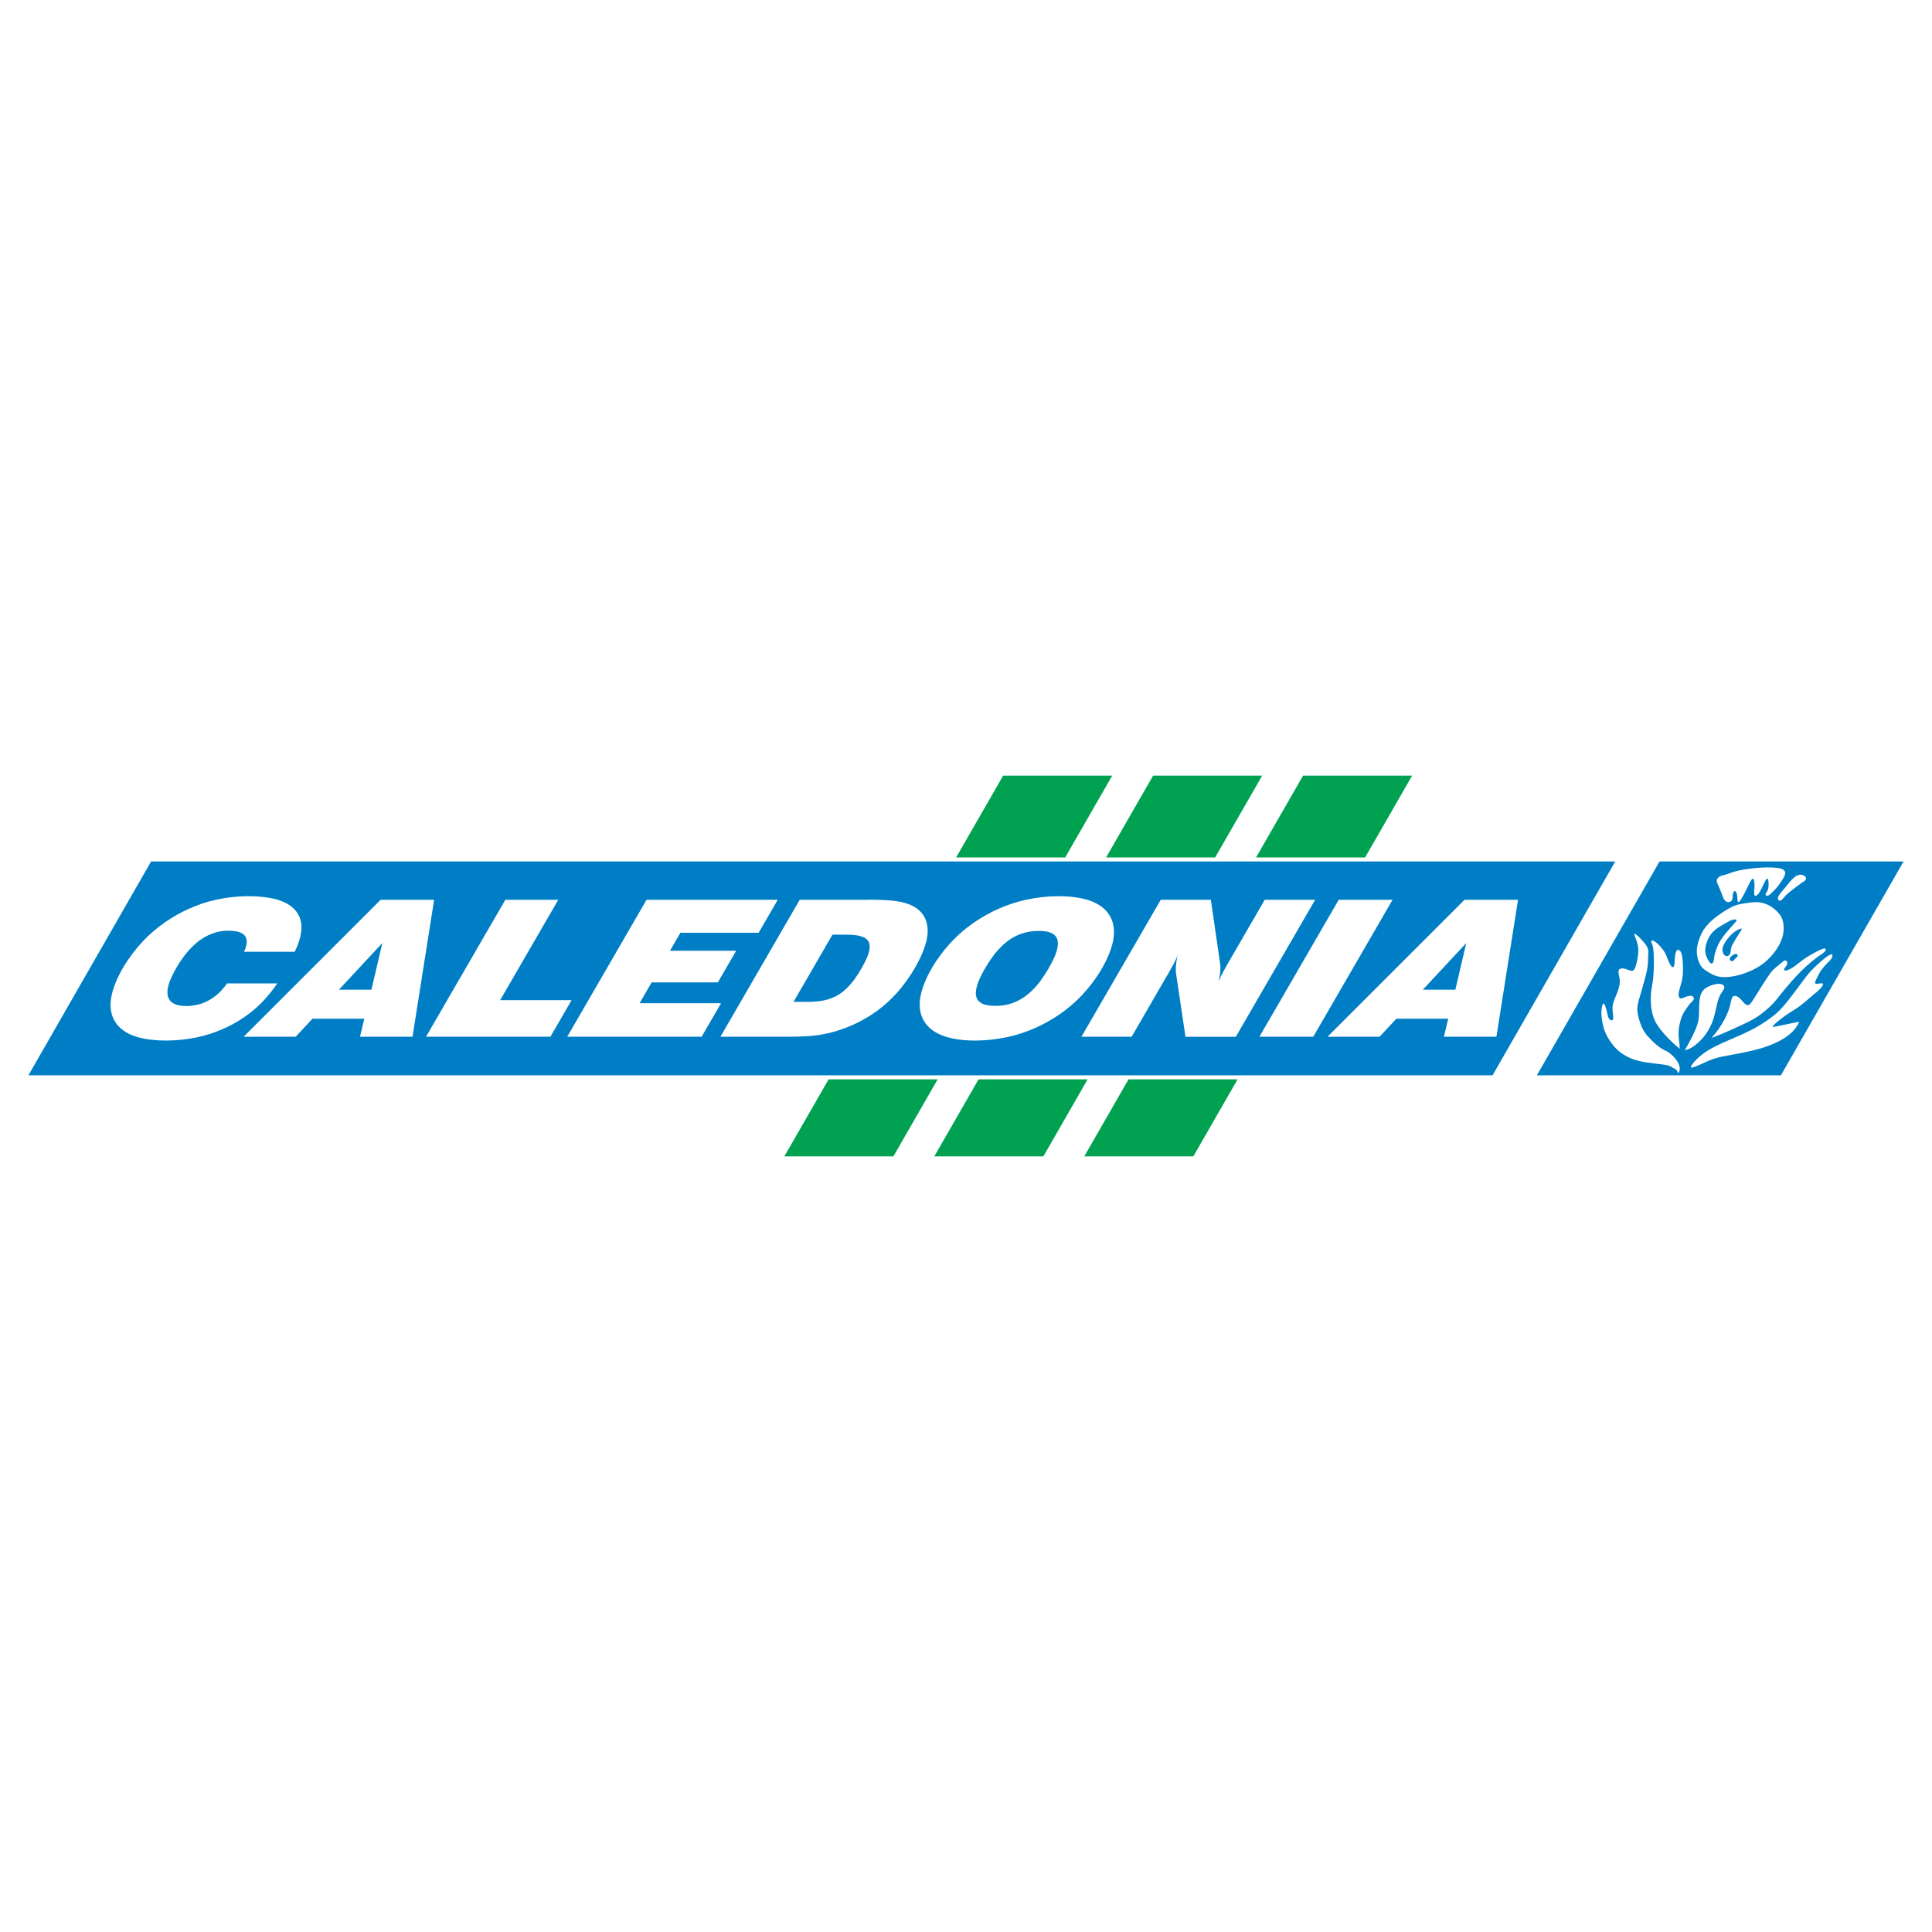 <?xml version="1.0" encoding="utf-8"?>
<!-- Generator: Adobe Illustrator 13.0.0, SVG Export Plug-In . SVG Version: 6.00 Build 14948)  -->
<!DOCTYPE svg PUBLIC "-//W3C//DTD SVG 1.0//EN" "http://www.w3.org/TR/2001/REC-SVG-20010904/DTD/svg10.dtd">
<svg version="1.0" id="Layer_1" xmlns="http://www.w3.org/2000/svg" xmlns:xlink="http://www.w3.org/1999/xlink" x="0px" y="0px"
	 width="192.756px" height="192.756px" viewBox="0 0 192.756 192.756" enable-background="new 0 0 192.756 192.756"
	 xml:space="preserve">
<g>
	<polygon fill-rule="evenodd" clip-rule="evenodd" fill="#FFFFFF" points="0,0 192.756,0 192.756,192.756 0,192.756 0,0 	"/>
	<polygon fill-rule="evenodd" clip-rule="evenodd" fill="#00A251" points="93.552,107.685 89.135,115.37 78.254,115.37 
		82.671,107.685 93.552,107.685 	"/>
	<polygon fill-rule="evenodd" clip-rule="evenodd" fill="#00A251" points="106.275,85.546 95.395,85.546 100.084,77.386 
		110.966,77.386 106.275,85.546 	"/>
	<polygon fill-rule="evenodd" clip-rule="evenodd" fill="#00A251" points="108.514,107.685 104.097,115.37 93.216,115.37 
		97.632,107.685 108.514,107.685 	"/>
	<polygon fill-rule="evenodd" clip-rule="evenodd" fill="#00A251" points="121.237,85.546 110.355,85.546 115.046,77.386 
		125.927,77.386 121.237,85.546 	"/>
	<polygon fill-rule="evenodd" clip-rule="evenodd" fill="#00A251" points="123.475,107.685 119.059,115.37 108.177,115.37 
		112.594,107.685 123.475,107.685 	"/>
	<polygon fill-rule="evenodd" clip-rule="evenodd" fill="#00A251" points="136.198,85.546 125.317,85.546 130.007,77.386 
		140.889,77.386 136.198,85.546 	"/>
	<polygon fill-rule="evenodd" clip-rule="evenodd" fill="#007EC5" points="15.076,85.947 161.154,85.947 148.913,107.284 
		2.834,107.284 15.076,85.947 	"/>
	<polygon fill-rule="evenodd" clip-rule="evenodd" fill="#007EC5" points="189.921,85.947 165.575,85.947 153.334,107.284 
		177.68,107.284 189.921,85.947 	"/>
	<path fill-rule="evenodd" clip-rule="evenodd" fill="#FFFFFF" d="M166.861,106.505c0.13,0.072,0.271,0.131,0.371,0.223
		c0.101,0.093,0.161,0.22,0.179,0.353c0.266-0.23,0.221-0.699-0.029-1.127c-0.289-0.465-0.71-0.853-1.039-1.04
		c-0.395-0.19-0.787-0.39-1.229-0.806c-0.247-0.223-0.518-0.492-0.743-0.753c-0.226-0.262-0.407-0.514-0.589-0.941
		s-0.364-1.029-0.414-1.487c-0.051-0.458,0.03-0.773,0.189-1.327s0.396-1.348,0.557-1.949c0.161-0.601,0.248-1.01,0.284-1.387
		s0.022-0.722,0.042-1.016c0.019-0.294,0.071-0.538-0.228-0.975c-0.298-0.438-0.947-1.069-1.11-1.111
		c-0.162-0.041,0.161,0.508,0.284,1.055c0.124,0.548,0.048,1.094-0.02,1.467s-0.128,0.572-0.193,0.761
		c-0.066,0.189-0.14,0.368-0.284,0.408c-0.274,0.057-0.702-0.258-1.009-0.235c-0.146-0.001-0.294,0.034-0.358,0.143
		c-0.065,0.109-0.048,0.293-0.005,0.508c0.042,0.215,0.108,0.463,0.089,0.767c-0.021,0.305-0.126,0.666-0.263,1.021
		c-0.136,0.356-0.302,0.706-0.387,1.007c-0.085,0.3-0.088,0.55-0.059,0.853s0.093,0.657,0.025,0.801s-0.265,0.075-0.38-0.075
		c-0.114-0.149-0.146-0.38-0.226-0.72c-0.08-0.339-0.207-0.786-0.319-0.8c-0.112-0.015-0.21,0.403-0.224,0.827
		c-0.014,0.423,0.057,0.851,0.132,1.209c0.074,0.358,0.153,0.646,0.329,1.012c0.176,0.364,0.448,0.806,0.756,1.172
		c0.308,0.365,0.649,0.656,1.049,0.903c0.4,0.246,0.859,0.448,1.41,0.588c0.55,0.142,1.192,0.221,1.714,0.282
		c0.521,0.061,0.923,0.104,1.185,0.168C166.61,106.347,166.73,106.433,166.861,106.505L166.861,106.505z M177.747,87.9
		c0.153-0.228,0.306-0.468,0.35-0.672c0.045-0.204-0.019-0.371-0.21-0.48s-0.511-0.161-0.918-0.187s-0.903-0.027-1.55,0.024
		s-1.444,0.155-2.008,0.283c-0.562,0.128-0.893,0.282-1.146,0.365c-0.254,0.084-0.433,0.098-0.594,0.166
		c-0.16,0.067-0.303,0.189-0.359,0.319c-0.113,0.295,0.144,0.624,0.282,0.982c0.083,0.198,0.152,0.408,0.242,0.643
		s0.2,0.494,0.386,0.6c0.186,0.105,0.446,0.058,0.558-0.103s0.073-0.434,0.105-0.632c0.031-0.198,0.132-0.321,0.224-0.302
		c0.092,0.02,0.174,0.182,0.208,0.456c0.033,0.274,0.018,0.66,0.134,0.645c0.117-0.016,0.366-0.434,0.615-0.921
		c0.248-0.487,0.497-1.044,0.653-1.275c0.157-0.23,0.222-0.136,0.268,0.013c0.045,0.149,0.071,0.351,0.06,0.644
		c-0.013,0.293-0.064,0.679-0.006,0.829c0.059,0.151,0.226,0.067,0.368-0.09s0.259-0.389,0.406-0.697
		c0.147-0.308,0.326-0.692,0.437-0.812c0.19-0.241,0.258,0.563,0.149,1.022c-0.067,0.226-0.215,0.361-0.243,0.471
		c-0.029,0.109,0.061,0.193,0.169,0.182c0.211-0.028,0.589-0.432,0.939-0.821C177.442,88.345,177.595,88.128,177.747,87.9
		L177.747,87.9z M178.257,89.245c0.498-0.448,0.97-0.756,1.373-1.078c0.211-0.145,0.457-0.268,0.532-0.416
		c0.074-0.148-0.022-0.319-0.222-0.415c-0.199-0.095-0.5-0.113-0.844,0.135c-0.343,0.248-0.728,0.763-1.049,1.152
		c-0.322,0.39-0.58,0.655-0.644,0.88c-0.062,0.225,0.068,0.409,0.236,0.349S178.014,89.488,178.257,89.245L178.257,89.245z
		 M176.479,90.323c-0.344-0.179-0.75-0.299-1.167-0.317c-0.417-0.019-0.845,0.063-1.232,0.122c-0.387,0.058-0.734,0.091-1.271,0.347
		s-1.264,0.735-1.778,1.152c-1.034,0.85-1.294,1.486-1.553,2.225c-0.121,0.374-0.208,0.765-0.184,1.2
		c0.025,0.435,0.161,0.915,0.354,1.235c0.191,0.32,0.439,0.481,0.724,0.661c0.284,0.179,0.605,0.377,1.026,0.471
		c0.813,0.182,1.951-0.021,2.925-0.415c0.469-0.183,0.909-0.396,1.342-0.692c0.884-0.582,1.718-1.604,2.065-2.515
		c0.177-0.454,0.229-0.857,0.227-1.218c-0.014-0.673-0.16-1.153-0.636-1.618C177.104,90.742,176.823,90.502,176.479,90.323
		L176.479,90.323z M170.286,94.019c-0.13,0.373-0.202,0.73-0.121,1.118c0.08,0.388,0.312,0.805,0.479,0.944
		c0.166,0.139,0.267,0,0.316-0.175s0.048-0.387,0.135-0.743c0.088-0.356,0.264-0.858,0.563-1.342
		c0.299-0.484,0.722-0.95,0.999-1.259c0.278-0.309,0.412-0.46,0.502-0.574c0.09-0.114,0.136-0.191,0.076-0.228
		c-0.06-0.038-0.226-0.035-0.386,0.008c-0.159,0.043-0.312,0.127-0.654,0.317s-0.872,0.485-1.23,0.828
		C170.605,93.256,170.416,93.646,170.286,94.019L170.286,94.019z M172.104,94.034c-0.169,0.275-0.271,0.542-0.254,0.792
		c0.018,0.25,0.157,0.481,0.317,0.547c0.16,0.067,0.34-0.032,0.425-0.178c0.086-0.147,0.076-0.342,0.102-0.511
		c0.024-0.169,0.083-0.312,0.221-0.56c0.137-0.248,0.353-0.602,0.538-0.889c0.187-0.288,0.343-0.509,0.311-0.572
		c-0.032-0.063-0.255,0.034-0.456,0.148c-0.202,0.115-0.384,0.248-0.592,0.456C172.508,93.476,172.273,93.759,172.104,94.034
		L172.104,94.034z M166.424,95.785c-0.114-0.277-0.19-0.532-0.368-0.821c-0.179-0.289-0.459-0.612-0.698-0.827
		c-0.241-0.214-0.441-0.32-0.536-0.312s-0.084,0.127-0.032,0.27s0.145,0.307,0.188,0.853s0.036,1.472,0.001,2.105
		c-0.034,0.632-0.096,0.971-0.157,1.33c-0.138,0.705-0.207,1.754,0.048,2.772c0.13,0.512,0.339,0.965,0.792,1.549
		c0.452,0.583,1.148,1.297,1.907,1.924c0.011-0.15,0.011-0.302-0.022-0.583c-0.033-0.28-0.1-0.689-0.076-1.131
		c0.023-0.44,0.136-0.912,0.242-1.242c0.105-0.331,0.204-0.521,0.357-0.768c0.152-0.247,0.358-0.552,0.545-0.765
		c0.186-0.214,0.351-0.337,0.379-0.472c0.028-0.134-0.079-0.279-0.255-0.312c-0.176-0.032-0.418,0.048-0.623,0.131
		c-0.204,0.083-0.371,0.17-0.489,0.109c-0.119-0.062-0.189-0.27-0.127-0.619c0.063-0.35,0.26-0.841,0.348-1.371
		c0.089-0.53,0.069-1.1,0.049-1.48c-0.021-0.381-0.044-0.572-0.075-0.748c-0.031-0.175-0.071-0.336-0.163-0.457
		c-0.091-0.121-0.232-0.201-0.333-0.129c-0.175,0.133-0.231,0.713-0.247,1.107c-0.008,0.17-0.01,0.304-0.048,0.425
		c-0.038,0.121-0.112,0.229-0.225,0.133C166.689,96.361,166.538,96.062,166.424,95.785L166.424,95.785z M179.643,96.944
		c0.665-0.667,1.31-1.184,1.729-1.492c0.42-0.308,0.613-0.405,0.714-0.537c0.1-0.131,0.106-0.296-0.081-0.283
		c-0.188,0.013-0.57,0.206-0.951,0.411c-0.381,0.204-0.759,0.42-1.149,0.703s-0.792,0.63-1.127,0.836s-0.604,0.27-0.715,0.24
		c-0.11-0.03-0.065-0.153,0.021-0.28c0.085-0.126,0.212-0.255,0.231-0.405c0.021-0.15-0.066-0.322-0.209-0.311
		c-0.144,0.011-0.343,0.206-0.541,0.374s-0.396,0.312-0.589,0.501s-0.384,0.427-0.695,0.894c-0.312,0.467-0.746,1.164-1.017,1.6
		c-0.271,0.435-0.381,0.608-0.5,0.775c-0.118,0.166-0.247,0.325-0.398,0.318c-0.152-0.006-0.327-0.179-0.493-0.362
		c-0.167-0.186-0.324-0.382-0.505-0.484s-0.386-0.11-0.501,0.015c-0.115,0.126-0.142,0.386-0.24,0.781
		c-0.164,0.776-0.787,2.128-1.851,3.294c0.041-0.001,0.082-0.01,0.315-0.1c0.234-0.09,0.66-0.262,1.312-0.546
		c0.65-0.283,1.526-0.68,2.134-0.994c0.607-0.313,0.946-0.544,1.305-0.825c0.359-0.281,0.738-0.612,1.036-0.926
		c0.296-0.312,0.511-0.606,0.962-1.161S178.977,97.61,179.643,96.944L179.643,96.944z M182.27,96.129
		c0.192-0.194,0.34-0.309,0.444-0.48c0.104-0.171,0.162-0.399,0.056-0.434c-0.107-0.034-0.381,0.125-0.763,0.429
		c-0.381,0.304-0.871,0.752-1.227,1.122c-0.354,0.369-0.573,0.66-0.833,1.009s-0.559,0.757-0.931,1.248
		c-0.371,0.492-0.815,1.068-1.213,1.508s-0.75,0.743-1.236,1.095c-0.487,0.353-1.11,0.755-1.828,1.125s-1.531,0.709-2.305,1.046
		c-0.774,0.337-1.51,0.672-2.092,1.041s-1.012,0.773-1.295,1.09c-0.284,0.316-0.423,0.546-0.302,0.582
		c0.12,0.035,0.501-0.123,0.914-0.312s0.859-0.406,1.34-0.565c0.481-0.158,0.996-0.257,1.796-0.402
		c0.8-0.146,1.885-0.34,2.874-0.635s1.882-0.691,2.532-1.14c0.651-0.448,1.06-0.949,1.316-1.525l0,0l-2.655,0.551l0,0
		c0.03-0.098,0.082-0.187,0.218-0.32c0.136-0.135,0.354-0.314,0.61-0.512c0.258-0.197,0.553-0.412,0.872-0.616
		c0.318-0.203,0.66-0.396,1.078-0.714c0.417-0.319,0.91-0.764,1.241-1.043c0.331-0.28,0.499-0.396,0.688-0.595
		c0.188-0.198,0.398-0.48,0.287-0.554c-0.11-0.074-0.542,0.062-0.695,0.014s-0.029-0.279,0.091-0.521
		c0.119-0.241,0.233-0.493,0.409-0.757C181.839,96.599,182.076,96.324,182.27,96.129L182.27,96.129z M171.652,99.223
		c0.155-0.272,0.369-0.519,0.382-0.707c0.013-0.188-0.176-0.316-0.418-0.351s-0.539,0.026-0.856,0.136
		c-0.318,0.11-0.658,0.271-0.88,0.571c-0.466,0.604-0.314,1.717-0.386,2.645c-0.05,0.464-0.194,0.891-0.437,1.432
		c-0.244,0.54-0.585,1.193-0.966,1.821c0.494-0.059,1.144-0.468,1.825-1.245c0.356-0.42,0.688-0.952,0.916-1.542
		c0.227-0.591,0.349-1.24,0.458-1.714C171.4,99.794,171.497,99.496,171.652,99.223L171.652,99.223z M173.111,95.181
		c-0.187,0.043-0.469,0.263-0.526,0.434c-0.057,0.17,0.11,0.291,0.225,0.289c0.114-0.001,0.175-0.126,0.277-0.23
		c0.104-0.104,0.25-0.187,0.277-0.295C173.392,95.271,173.299,95.138,173.111,95.181L173.111,95.181z"/>
	<path fill-rule="evenodd" clip-rule="evenodd" fill="#FFFFFF" d="M22.656,98.116c-0.713,1.029-1.539,1.595-2.25,1.894
		c-0.48,0.215-1.144,0.354-1.771,0.362c-0.296,0.005-0.551-0.019-0.762-0.061s-0.378-0.101-0.519-0.173s-0.256-0.157-0.351-0.261
		s-0.169-0.225-0.222-0.375c-0.053-0.149-0.083-0.329-0.076-0.567s0.053-0.536,0.197-0.936c0.144-0.4,0.385-0.903,0.669-1.397
		s0.611-0.978,0.907-1.358c0.296-0.38,0.56-0.656,0.795-0.879c0.633-0.597,1.158-0.91,1.695-1.141
		c0.66-0.271,1.211-0.37,1.867-0.369c0.265,0.003,0.553,0.027,0.78,0.073s0.391,0.112,0.522,0.188
		c0.328,0.2,0.403,0.385,0.459,0.619c0.071,0.29-0.031,0.768-0.25,1.225l0,0h5.055l0,0c0.327-0.635,0.551-1.33,0.636-1.915
		s0.029-1.062-0.126-1.477c-0.155-0.416-0.409-0.769-0.793-1.083c-0.385-0.314-0.9-0.588-1.652-0.78
		c-0.751-0.192-1.74-0.301-2.78-0.293c-1.04,0.008-2.132,0.133-3.123,0.352c-0.991,0.218-1.879,0.529-2.711,0.903
		c-0.832,0.373-1.605,0.809-2.367,1.336c-0.763,0.527-1.513,1.146-2.238,1.919s-1.425,1.699-1.97,2.627s-0.933,1.86-1.116,2.647
		c-0.184,0.786-0.161,1.43-0.01,1.979c0.151,0.548,0.432,1,0.853,1.386c0.42,0.385,0.981,0.702,1.754,0.92
		c0.774,0.218,1.761,0.336,2.796,0.336c1.034,0,2.116-0.118,3.062-0.314s1.759-0.472,2.494-0.785s1.393-0.667,2.027-1.082
		c0.634-0.414,1.244-0.89,1.84-1.479c0.596-0.588,1.178-1.29,1.687-2.041l0,0H22.656L22.656,98.116z M24.305,103.438h5.192
		l1.679-1.802h5.171l-0.43,1.802h5.238l2.158-13.665h-5.338L24.305,103.438L24.305,103.438z M33.816,98.742l4.328-4.652
		l-1.084,4.652H33.816L33.816,98.742z M42.504,103.438h12.409l2.115-3.652h-7.128l5.799-10.013h-5.28L42.504,103.438L42.504,103.438
		z M56.593,103.438H70l1.94-3.349h-8.127l1.202-2.075h6.606l1.829-3.159h-6.606l1.037-1.791h7.809l1.906-3.292H64.507
		L56.593,103.438L56.593,103.438z M71.875,103.438h5.376l0,0c1.084,0,2.168,0.004,2.971-0.038c0.803-0.041,1.323-0.108,1.815-0.196
		c0.492-0.089,0.954-0.198,1.409-0.336c0.757-0.233,1.496-0.528,2.181-0.871c1.354-0.693,2.562-1.516,3.834-2.911
		c0.629-0.701,1.256-1.561,1.762-2.417c0.507-0.858,0.893-1.714,1.105-2.413c0.213-0.698,0.253-1.238,0.212-1.696
		c-0.042-0.459-0.164-0.836-0.368-1.169c-0.204-0.333-0.489-0.623-0.821-0.837c-0.217-0.144-0.453-0.259-0.786-0.376
		c-0.333-0.118-0.763-0.238-1.517-0.317c-0.755-0.079-1.834-0.116-2.908-0.086l0,0h-6.352L71.875,103.438L71.875,103.438z
		 M79.171,99.956l3.881-6.702h1.457l0,0c0.322,0,0.645,0.018,0.896,0.052c0.252,0.033,0.433,0.081,0.578,0.132
		c0.234,0.086,0.393,0.163,0.566,0.355c0.146,0.177,0.193,0.333,0.214,0.532c0.011,0.117,0.007,0.254-0.023,0.436
		c-0.03,0.183-0.087,0.41-0.22,0.729c-0.132,0.319-0.34,0.729-0.573,1.133c-0.233,0.404-0.491,0.802-0.713,1.106
		c-0.222,0.306-0.409,0.518-0.572,0.688c-0.725,0.758-1.317,1.037-1.88,1.234c-0.145,0.05-0.306,0.096-0.501,0.141
		c-0.195,0.044-0.425,0.087-0.717,0.117C80.865,99.984,79.973,99.948,79.171,99.956L79.171,99.956z M92.989,96.552
		c-0.537,0.917-0.92,1.836-1.102,2.619c-0.181,0.782-0.159,1.426-0.006,1.978c0.153,0.551,0.437,1.008,0.862,1.397
		s0.994,0.711,1.775,0.933c0.781,0.222,1.775,0.343,2.838,0.338c1.063-0.005,2.193-0.136,3.212-0.36s1.928-0.543,2.771-0.921
		c0.844-0.378,1.622-0.816,2.386-1.345c0.764-0.527,1.512-1.145,2.231-1.911c0.721-0.767,1.414-1.683,1.952-2.603
		c0.539-0.919,0.925-1.843,1.106-2.627c0.182-0.783,0.16-1.427,0.007-1.977c-0.151-0.55-0.435-1.006-0.858-1.394
		c-0.425-0.389-0.989-0.708-1.769-0.929c-0.778-0.221-1.771-0.341-2.833-0.336c-1.063,0.005-2.196,0.136-3.22,0.362
		c-1.022,0.226-1.934,0.545-2.781,0.925c-0.847,0.38-1.628,0.82-2.394,1.349c-0.765,0.528-1.513,1.146-2.232,1.911
		C94.217,94.724,93.526,95.636,92.989,96.552L92.989,96.552z M98.287,96.599c0.266-0.457,0.567-0.914,0.837-1.272
		c0.27-0.358,0.507-0.618,0.717-0.828c0.722-0.721,1.353-1.077,1.954-1.306c0.607-0.223,1.142-0.312,1.822-0.318
		c0.24,0,0.472,0.015,0.663,0.042c0.192,0.027,0.345,0.066,0.474,0.112c0.299,0.091,0.621,0.36,0.705,0.612
		c0.04,0.098,0.069,0.209,0.082,0.346s0.008,0.299-0.027,0.512c-0.036,0.214-0.103,0.48-0.252,0.844
		c-0.149,0.364-0.382,0.826-0.649,1.287c-0.269,0.461-0.573,0.923-0.844,1.284s-0.509,0.62-0.718,0.83
		c-0.557,0.556-1.013,0.858-1.483,1.098c-0.788,0.381-1.424,0.501-2.264,0.513c-0.241,0-0.473-0.016-0.666-0.043
		c-0.192-0.027-0.346-0.067-0.476-0.113c-0.302-0.092-0.628-0.364-0.713-0.619c-0.041-0.099-0.07-0.211-0.083-0.349
		s-0.008-0.301,0.027-0.515c0.036-0.215,0.103-0.48,0.251-0.843C97.792,97.513,98.021,97.056,98.287,96.599L98.287,96.599z
		 M107.894,103.438h5.008l3.71-6.406l0,0c0.179-0.308,0.355-0.617,0.483-0.86c0.128-0.243,0.21-0.418,0.269-0.547
		s0.093-0.213,0.125-0.297c-0.074,0.316-0.129,0.638-0.155,0.895c-0.026,0.256-0.024,0.45-0.02,0.591
		c0.004,0.142,0.009,0.232,0.022,0.322l0,0l0.94,6.303h5.022l7.914-13.665h-5.03l-3.732,6.444l0,0
		c-0.175,0.301-0.345,0.605-0.473,0.85c-0.129,0.244-0.217,0.43-0.277,0.562c-0.061,0.133-0.095,0.212-0.125,0.293
		c0.08-0.331,0.141-0.669,0.167-0.929s0.019-0.441,0.012-0.575c-0.008-0.133-0.016-0.219-0.027-0.304l0,0l-0.919-6.341h-5
		L107.894,103.438L107.894,103.438z M125.652,103.438h5.37l7.914-13.665h-5.371L125.652,103.438L125.652,103.438z M132.446,103.438
		h5.193l1.679-1.802h5.172l-0.431,1.802h5.238l2.157-13.665h-5.338L132.446,103.438L132.446,103.438z M141.958,98.742l4.328-4.652
		l-1.084,4.652H141.958L141.958,98.742z"/>
</g>
</svg>
